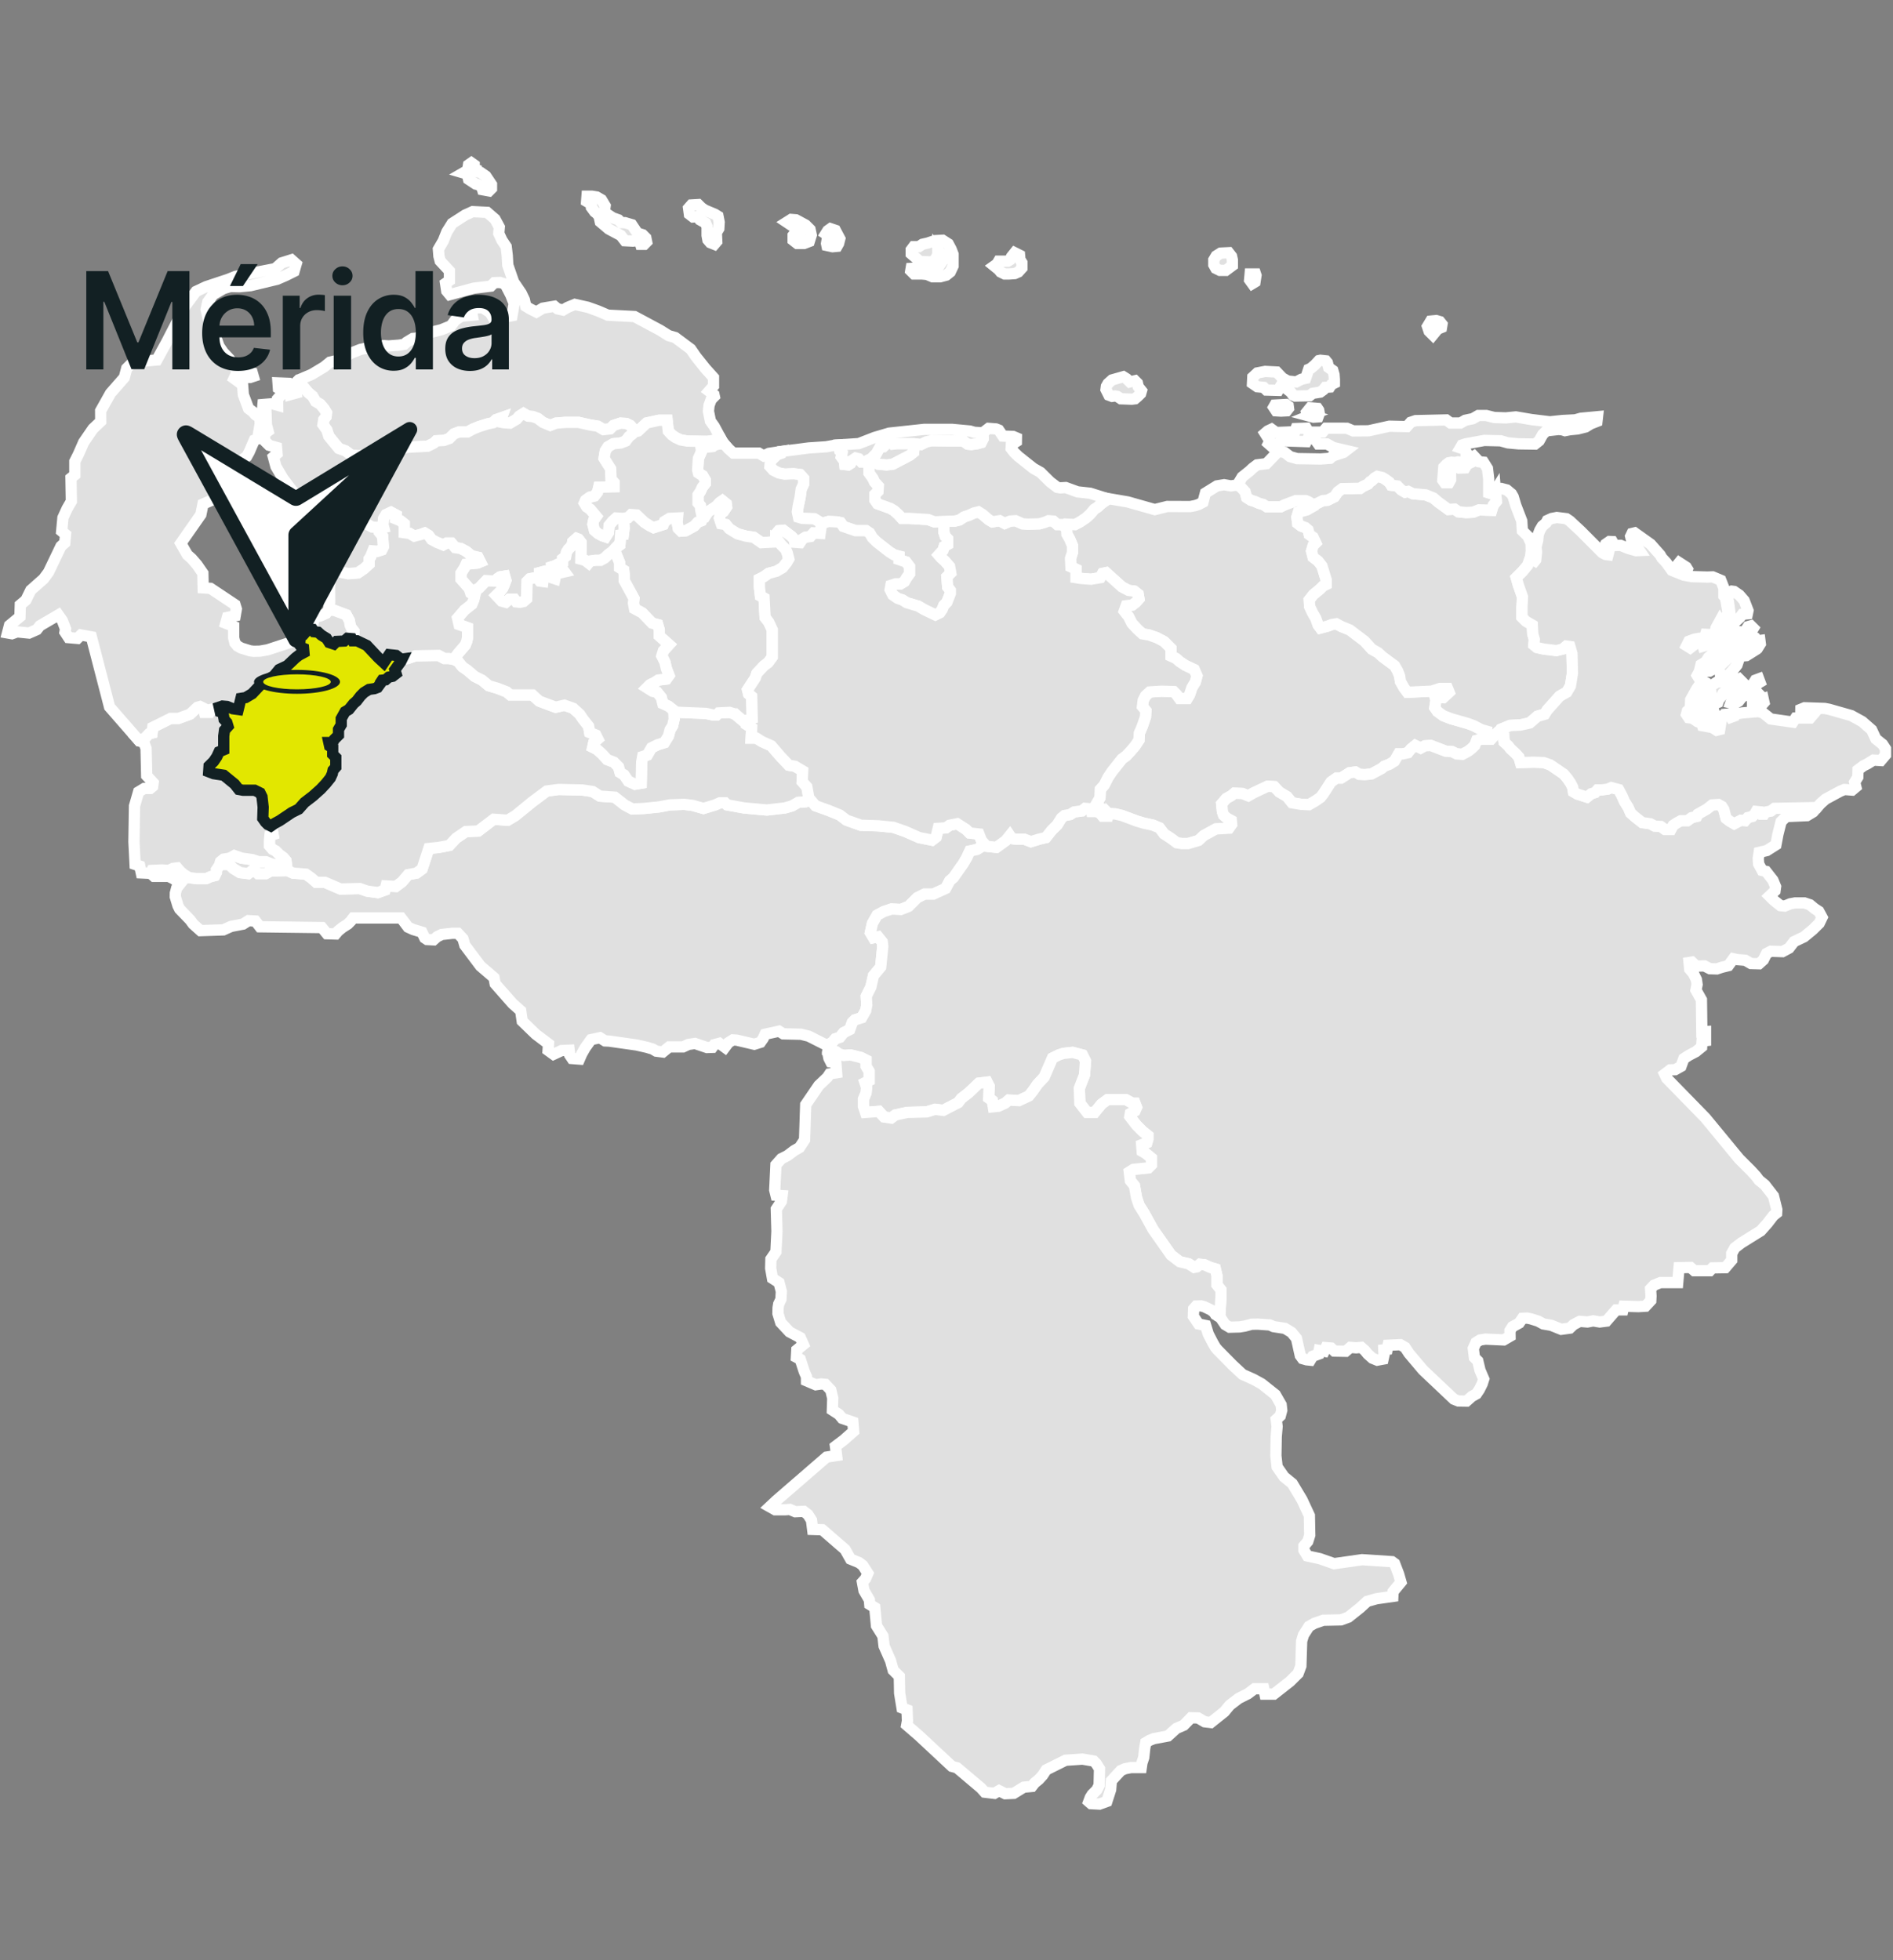 <svg xmlns="http://www.w3.org/2000/svg" width="252" height="261" fill="none"><rect width="100%" height="100%" fill="#808080" stroke="none"/><path fill="#E0E0E0" stroke="#fff" stroke-width="1.5" d="m62.37 21.95.38-.266.375.265v.59l.375.107.054.212.43.108.695.481.75 1.12v.536l-.32.32-.859-.158-.108-.378-.534-.32-.27-.053-.967-.64-.159-.696-.537-.158.375-.216.217-.212zM95.58 28.786l.158.801-.05.855-.325.535.054 1.175-.32.377-.538-.215-.321-.374-.109-.59v-1.174l-.212-.481-.754-.427-.321-.428-.588.054-.483-.373-.108-.801.375-.428.912-.054.43.428.483.32 1.287.535zM82.328 29.27l.375.374h.483l.913.27.75 1.12.696.216.429.428.108.531-.32.324h-.484l-.163-.536-.858.108-1.07-.054-.538-.697-1.609-.855-1.129-.958-.158-.751-.32-.374-.272-.212-.429-.589v-.427l-.641-.374.054-.693h.641l.646.104.642.373.483.805-.108.855 1.129.747zM197.857 98.303l-.35.133h-.358l-.567.154-.258.668-.412.406-.463.361-.771.411-.771-.054-.616-.307-.825-.05-2.004-.767-.775.05-.563.307-.721-.357-.566.46-.413.511-.721.153h-.512l-.567.976-.666.41-.671.254-.359.307-1.337.718-.929.103-.721-.049-.513-.312-.77.104-1.134.718h-.616l-.721.51-1.029 1.59-.359.46-.67.465-.875.511-1.03-.05-1.233-.208-.667-.817-1.029-.614-.671-.718-.875-.054-1.85.871-.72.411-.771-.307-1.083-.05-.359.307-.721.407-.616.718.104 1.025.154.461.463.41.566.308.05.514-.362.511-1.746.103-1.596.872-.721.664-1.387.411h-.825l-.667-.104-.825-.614-.875-.565-.617-.817-.875-.361-1.183-.253-.875-.258-2.058-.767-.875-.208-.925-.05-.617-.46-.616-.411-.309-.511.413-.718.05-1.128.512-.565.517-1.025.512-.768 1.338-1.689.567-.41.67-.718.513-.614.517-.768.05-.926.358-.817.462-1.332.055-.822-.463-.564.1-.818.308-.614.567-.515 1.546-.1 1.646.05.358.357.412.565h1.03l.308-.51.308-.926.463-.768.208-.817-.362-.822-1.184-.564-.771-.51-.462-.412-.671-.307v-1.025l-.925-.921-.975-.515-1.029-.357-.875-.153-.671-.614-.721-.772-.462-.922-.567-.718.259-.718.825-.1.462-.36.413-.46-.105-.615-.516-.41-.771-.1-.875-.461-2.108-1.897-.463.1-.308.564-1.234.208-1.341-.104-.667-.104V75.79l-.671-.312-.05-1.124.259-.822v-.871l-.363-.872-.379-.664-.05-.767.154-.565.975.05.671-.357.771-.515.566-.51.567-.668.408-.253.567-.515.517-.357.05-.332 2.912.498 3.588 1.017 1.67-.415 3.046.012.679-.132.438-.142.583-.302.329-1.225 1.534-.95.954-.158.9.158.887-.129.079-.132.213.323.204.154.517.564.204.768.567.361.512.154.567.257.566.153.463.308h1.854l.513-.258 1.491-.564h1.338l.362.153.463.307h.137l.009.308-.821.464-1.134.307-.204.664.104.822.463.357.567.208.358.307.154.614.513.357.362.767-.362.361-.205.718.205.818.67.514.513.665.566 1.846v.614l-.412.204-.462.46-.821.668-.567.718.05.872.413.871.412.714.308.872.309.41.979-.257.512-.203.617-.104.671.361 1.129.46 1.958 1.486.975 1.075.825.461.617.564 1.596 1.179.408.718.258.668.105.714.462.822.463.614 3.241-.154 1.079-.357h1.029l.209.51-.775.719-1.079-.05.104.357-.154 1.025.358.514.771.56 1.083.412 2.158.614.825.307.975.514.721.204zM131.01 112.324l-.396.444-.55.34-.958.208-.413.888-.479.817-1.304 1.847-.479.411-.55 1.025-1.646.751h-1.167l-.958.477-1.167 1.162-1.029.407-1.233-.067-1.029.341-.892.481-.621 1.092-.27 1.228.408.685.616-.137.55.684.071.615-.275 2.73-.962 1.162-.342 1.503-.616 1.232.066 1.162-.137.751-.546.955-.892.274-.346.34-.341.959-.821.41-.483.615-.617.203-.342.411-.571.386-.587-.121-2.038-1.029-1.029-.257-2.366-.054-.563-.357-1.854.411-.258.564-.359.511-.825.257-2.32-.544-.53-.037-.595.373-.463.619-.733-.54-.68.179-.258.361-.716.025-1.6-.54-.875.129-.721.332h-1.85l-.825.676-.88-.112-.474-.282-.767-.228-1.367-.311-3.645-.519-.563-.025-.687-.427-1.184.257-.77 1.075-.467.821-.3.693-.983-.078-.309-.461-.079-.643-1.012.049-1.075.498-.717-.522.054-.868-1.7-1.282-1.8-1.743-.204-1.382-1.067-.946-2.329-2.644-.154-.817-1.8-1.54-2.087-2.78-.25-.868-.671-.718h-.771l-1.388.154-.616.307-.463.411-.87-.046-.309-.207-.367-.772-1.183-.357-.666-.307-.93-1.229h-6.379l-.308.407-.408.411-.721.461-.567.46-.333.395-1.158-.034-.671-.821-8.254-.104-.592-.768-.93-.05-.72.461-1.592.307-1.029.461-3.037.103-.975-.871-.413-.564-1.387-1.436-.23-.461-.354-1.174.009-.494.175-.66.429-.54-.77-.668-.722-.357h-1.954l-.454-.402.175-.39 1.304-.067.963.067.546-.274.55-.067.412.478.48.411.687.41 1.029.133h1.233l.617-.27.55-.136.204-.411v-.341l.412-.618.038-.12h1.258l.55.547.892.544 1.096.137.55-.411h.341l.413.411h1.029l.617-.34 2.266-.071.755.345 1.712.137.754.543.617.548h1.166l2.059.888 2.566-.066.959.34 1.441.203.963-.34.137-.548 1.3.071.825-.614.821-.959 1.1-.203.754-.548.892-2.735 1.304-.133 1.438-.274.891-.958 1.304-.888 1.646-.067 2.058-1.573 1.855.137 1.029-.614 2.262-1.847 1.921-1.431 1.58-.208 3.153.071 1.371.203.962.614 1.988.137 1.304 1.025 1.03.548 1.574-.07 1.992-.204 1.442-.274 1.916-.066 1.1.137 1.442.407 1.575-.478.617-.274h.687l.275.274 2.262.411 3.021.274 2.4-.274.958-.274.825-.477.959-.071.6-.323.746.859 1.712.614 1.513.614.891.685 1.921.681 2.262.07 2.059.203 1.575.548 1.854.818 1.717.344.545-.411.275-1.162 1.03-.066.479-.344 1.029-.204 1.166.751.48.478 1.237.137.342.888zM109.381 69.715l-.05-.075-.925-.564-1.596-.05-.512-.154-.155-.718.105-.718.254-1.178.154-1.129.312-.664v-.768l-.466-.514-.875-.104-1.184.054-.77-.154-.721-.36-.463-.511.054-.718.925-.872.463-.153.071-.25 3.666-.472 2.325-.158 1.163-.212.546-.033.091.768.309.307-.105.51.413.565.05.46.462.05.309-.203.208-.41.463-.308.412.104.358.41h.463l.462-.257.021-.008.075.573v1.178l.513.718.204.46.517.565-.05.714-.413.41v.719l.358.514 1.7.615.513.307.567.51.462.515h.979l2.521.153.821.307 1.183-.053h.075v1.386l.204.614.309.307v.768l-.463.257-.154.514-.567.615.309.357.516.46.617.718.154.872-.517.51.105 1.336.358.461v.407l-.463 1.178-.408.411-.208.515-.309.46-.616.308-1.492-.719-.771-.46-1.546-.46-.566-.362-.617-.203-.666-.46-.363-.719.104-.564.617-.203h.671l.512-.308.258-.46.413-.565v-.975l-.467-.614-.925-.307v-.46l-.616-.154-.667-.411-1.7-1.332-.567-.565-.358-.614-.462-.307h-1.392l-1.646-.564-.358-.51-.463-.105-1.133-.053-.925.257z"/><path fill="#E0E0E0" stroke="#fff" stroke-width="1.5" d="m107.822 106.432-.6.324-.958.07-.825.477-.958.274-2.4.274-3.021-.274-2.263-.41-.275-.274h-.687l-.617.274-1.575.477-1.442-.407-1.1-.137-1.916.067-1.442.273-1.991.204-1.575.07-1.03-.547-1.304-1.025-1.987-.137-.963-.615-1.37-.203-3.154-.071-1.58.208-1.92 1.432-2.263 1.846-1.03.615-1.853-.137-2.059 1.572-1.645.067-1.304.888-.892.959-1.438.274-1.304.132-.891 2.735-.755.548-1.1.203-.82.959-.825.614-1.3-.07-.138.547-.962.341-1.442-.204-.958-.34-2.567.066-2.058-.888h-1.167l-.617-.548-.754-.543-1.712-.137-.754-.345-2.267.071-.617.34h-1.029l-.412-.411h-.342l-.55.411-1.096-.137-.891-.543-.55-.548h-1.259l.1-.357.413-.34.82-.137.617-.341.963.341 1.441.203.821.274h.963l.683.274.55.137 1.508-.071-.066-.477-.346-.411-.546-.406-.48-.482-.412-.203-.412-.477v-.685l.066-.681.413-.137-.204-1.095.029-.108.404-.282.667-.361 1.596-1.075.925-.461.775-.871 1.129-.872 1.029-.921.67-.718.617-.768.259-.564.1-.461.362-.411v-1.282l-.412-.411v-.867l-.413-.257-.1-.461h.513l.204-.411.567-.564v-.768l.362-.614v-.822l.512-.921.517-.307.617-.768.412-.361.513-.664.462-.46.671-.412.717-.103.412-.154.413-.564v-.1l.204-.311.467-.05.408-.357.517-.104.462-.357-.154-.514.77-1.075.172-.344.754-.088 1.029-.356 3.087-.054.771.41h.567l.65.1.633.315.546.681.688.481.958.818.962.477.892.751 1.167.345 1.233.477.48.41h2.949l.892.818 2.196.822 1.166-.274 1.167.411.891.818.413.618.754.954.138.822.82.34.275.548-.55.477-.137.615.55.273.687.615.684.751.891.34.621.618.204.752.55.34.546.822.892.406.825-.137.067-2.801.137-.751.617-.203.55-.959.825-.407.891-.274.546-.888.208-.821.342-.544.208-.888-.058-.93 4.267.175.962.207h.48l.274-.274 1.442-.07.683.207 1.238 1.025.241.212.03.129.758.477-.07 1.37h.687l.754.477 1.233.547 1.233 1.432 1.1 1.162.821.137 1.029.614-.066 1.436.616.685.275 1.502zM162.371 175.365l.17-2.788v-.822l-.545-.685v-1.228l-.209-.888-.683-.204-.754-.344-.617-.067-.412.341-.346.07-.754-.481-1.167-.27-1.162-.888-2.405-3.42-1.162-2.116-.688-1.091-.341-1.025-.275-1.573-.55-.685-.138-1.158.55-.344 1.988-.204.412-.41v-.889l-.754-.614-.479-.274-.071-.888.688-.274.137-.477v-.477l-.687-.548-.821-.822-.892-1.157.067-.411.616-.341.209-.481-.209-.544h-.341l-.892-.481h-2.4l-.825.614-.891 1.096h-1.03l-.958-1.229-.071-1.983.688-1.776.137-1.843-.412-.822-1.304-.34-1.234.137-.616.203-.825.411-1.096 2.527-.892.955-.616.888-.55.685-1.305.614-1.37-.066-.48.41-.891.407-.688.071-.137-.822-.479-.34.066-1.573-.275-.544-1.096.137-1.37 1.295-.963.751-.412.548-1.988 1.025-1.096-.137-1.1.34-2.604.071-1.579.34-.55.411-.958-.137-.688-.751-1.783.137-.275-.822v-.954l.346-.822.067-.751-.205-.614.546-.274v-1.229l-.408-.684v-.818l-.688-.344-1.37-.341-.892.071-.688-.208-.341-.274-.892-.34h-.187l.062-.597.571-.386.342-.411.616-.204.484-.614.82-.411.342-.958.346-.341.892-.273.545-.955.138-.751-.067-1.162.617-1.233.342-1.502.962-1.162.275-2.731-.071-.614-.55-.684-.616.137-.409-.685.271-1.229.621-1.091.891-.481 1.03-.341 1.233.067 1.029-.407 1.167-1.162.958-.477h1.167l1.646-.751.55-1.025.479-.411 1.304-1.847.479-.818.412-.888.959-.207.55-.34.396-.444.333.361 1.3.137 1.237-.889.546-.68.275.407.55.07h1.096l.892.34 1.1-.34.891-.207.754-.955.755-.751.55-.888.408-.34.758-.137.546-.345 1.029-.137.413-.34.825.071.066.34h.617l.479.203.346.411h.683l.088-.332.004.004.925.05.875.207 2.058.768.875.257 1.184.254.875.361.616.817.875.565.825.614.667.104h.825l1.387-.411.721-.664 1.596-.872 1.746-.104.362-.51-.05-.515-.566-.307-.463-.411-.154-.46-.104-1.025.616-.718.721-.407.359-.307 1.083.05.771.307.721-.411 1.85-.871.875.054.67.718 1.03.614.666.817 1.233.208 1.03.05.875-.511.67-.465.359-.46 1.029-1.59.721-.51h.616l1.134-.718.771-.104.512.311.721.05.929-.104 1.338-.718.358-.307.671-.253.666-.411.567-.975h.512l.721-.153.413-.51.566-.462.721.357.563-.307.775-.05 2.004.768.825.05.617.307.77.054.771-.411.463-.36.412-.407.258-.669.567-.153h.358l.35-.133-.004.12h.617l.617-.664.616-.564.363-.129.133.91.05.817.517.465.308.406.667.614.462.515.209.718 1.8-.054 1.287.054.875.307 1.8 1.228.512.615.413.618.258.51.1.615.517.307 1.287.411.563-.461.517-.154.308-.361h.617l.77-.099.463-.208.979.257.463.872.308.718.517.817.308.718.567.515.975.768 1.083.153.562.307.825.05.567.411h.771l.308-.564.463-.307.566-.308h.875l.567-.41.667-.154.154-.307 1.183-.664.721-.564.825-.05.462.253.255.411.312 1.178.462.361.617.357.875-.46.567.049.358-.41.617-.154.308-.307.208-.357.513.05.204.307h.313l.154-.253.771-.154.462-.361 5.675-.104-.512.602-.817.494-2.767.12-.683.681-.425 1.689-.263 1.394-1.216.768-1.013.237-.125.821.05.718.475.872.504.116.934 1.195.346.838-.075.557-.738.701.533.535.925.739.563.062.754-.307.638-.116h1.241l.729.245.604.502.58.378.433.805-.375.78-.842.834-1.187.979-1.329.635-.667.863-.867.465-1.554-.05-.566.295-.425.851-.58.519-1.07-.029-.755-.436-1.041-.083-.55-.116-.667.921-.837.203-.696.228-.925-.029-.725-.373-1.096.029-.567-.54-.387.059.083.883.492.577.404.822.092.652-.15.738.725 1.287.058 4.266.492-.029v1.212l-.463.058-.058.776-.779.635-.929.489-.663.432-.379 1.037-.779.436-.646.021-.742.564.267.561 5.146 5.274 4.491 5.449 1.575 1.573.654.709.425.565.767.622 1.158 1.494.442 1.801-.025.449-.446.357-.771 1.004-.895 1.008-2.605 1.623-.854.656-.408.742v.893l-.85.996-1.704.029-.35.373h-2.083l-.492-.431-1.533.029-.175 1.987h-2.313l-.842.345-.462.49.058.95-.029.606-.696.751-.954.058-1.937-.058-.117.49h-.896l-1.304 1.498-.896.116-.866-.149-.767.149-1.013-.087-.845.444-.484.461-1.146.157-1.32-.531-1.067-.187-.692-.377-.95-.295-.5-.104-.633.029-.437.635-.896.49-.329.519.012.747-.842.489-2.429-.112-.716.116-.542.332-.363.797.15 1.216.446.444.296 1.245.496 1.162-.2.635-.388.776-.383.569-.625.352-.687.611-1.096-.017-.596-.237-4.104-3.88-1.875-2.224-.521-.797-.625-.357-1.633.075-.121.548-.446.058.029.68-.125.556-.783.146-.637-.258-.625-.56-.388-.473-.475-.415-.683.062-.775-.062-.613.523-1.504-.029-.433-.403-.696-.058-.233.49-.663-.116-.087.494-.784.286-.312.519-.488-.05-.537-.154-.308-.419-.505-2.27-.654-.805-.887-.539-1.504-.229-.505-.224-1.595-.112-.813.013-.929.249-.683.112-1.342.037-.579-.344-.654-.963zM104.004 60.115l-.071.25-.462.153-.925.871-.054.718.462.51.721.362.771.153 1.183-.054.875.104.467.515v.767l-.313.665-.154 1.128-.254 1.179-.104.718.154.718.513.153 1.595.05.925.564.05.075-.15.897-.054.41-.871-.05-.412.461-.671.104-.412.253-.309.465-.716-.054-.055-.357-.358-.41-1.083-.822-.617.053-.308.357-.1.565v.564l-1.904.104-1.03-.718-1.029-.154-1.133-.307-1.08-.668-.462-.564-.616-.1-.259-.772.154-.56.413-.311.408-.614-.05-.407-.512-.41-.363.252-.412.465-1.13.768-.362.564-.462-.104-.154-.718-.05-.564-.309-.357V65.9l.309-.464.258-.56.408-.515v-.411l-.358-.614-.567-.357-.104-.411.104-1.535.413-.926-.104-.818.462-.153.567.357.566-.05.259-.207.666-.154h.588l.567.656.662.589h3.387l.634.37.729-.333z"/><path fill="#E0E0E0" stroke="#fff" stroke-width="1.5" d="m103.267 71.691.158.07.617.823.55.543.204.482.208.817-.275.477-.55.685-.821.477-1.029.274-.687.478-.55.273v1.096l.137 1.158.484.274.137 2.598.479.614.479 1.025v3.623l-.55.75-.545.408-.963 1.025-.204.614-1.03 1.573.138.547.413.34.066 2.939-.616.203.067.685-.546-.477L97.8 95.06l-.683-.208-1.442.07-.275.275h-.479l-.963-.208-4.266-.174-.013-.233-.687-.547-.754-.34-.204-.822-.55-.685-.617-.137-.754-.477.412-.411.684-.34.412-.274 1.1-.137.342-.478-.342-.888-.208-.888-.413-.817.209-.685.754-.822-1.304-1.157v-.822l-.204-.685-.755-.203-1.304-1.366-1.029-.547-.138-.752.067-.614-1.3-2.39v-.755l-.07-.615-.55-.34v-.685l-.7-1.734.174-.2.567-.406.104-1.332.359-.054.104-.818-.055-.925.034-.432.55-.079.412-.41.721.053 1.03.971.716.461.517.257 1.283-.41.158-.411.667-.407 1.08-.054-.05.564.153.822.359.357.62-.05 1.13-.614.462-.515.517-.203.304-.66.208.046.363-.564 1.129-.768.412-.465.363-.253.512.41.05.407-.408.615-.412.31-.155.561.259.772.616.1.463.564 1.079.668 1.133.307 1.029.154 1.03.718 1.904-.104zM84.489 57.518l-.233-.465-.359-.407-.516-.257-.771-.05-.925.307-.463.461-.875.1-.77-.461-.98-.154-1.596-.356h-1.695l-1.288.103-.77.307-.98-.41-.666-.515-.671-.253-.617-.054-.617-.357-.566.357-.359.41-.875.515-.825-.054-.512-.1.204-.564-.72.253-.409.411-.72.154-1.134.36-.771.308-.77.41h-1.134l-.667.254-.62.614-.717.257-1.03.054-.312.308-.82.406-2.83.154-.72.257-1.542.718-1.7.203-1.184-.1-1.287.05-.925-.103-.77-.56-.876-.312-1.337-1.639-.259-.818-.512-.717.104-.669.308-.406.05-.515-.308-.51-.517-.614-.616-.361-.413-.719-.562-.46-.775-.921-.73-.54.246-.253 1.713-.726 1.666-1.005.776-.63 1.037-.241 1.825-.98 1.187-.468 1.63-.349 1.508-.158.62.042 1.371-.104.705-.116.304-.274.833-.502.467-.042 1.804-.734 1.55-.394 1.27-.523.51-.693.828-.573 1.475-.137-.12-.647.2-.34h1.337l.95.63.412.668.617.05.567-.05 1.333-.245.283-1.614-.433-1.116-.767-1.482-.683-.212-.75.025-.47.465-2.243.266-3.224.867-.405-.49-.154-1.025.517-.36v-1.279l-1.233-1.332-.167-.647-.07-.913.645-1.108.48-1.208.707-1.125 1.738-1.12.992-.448 1.924.095 1.055.913.566 1.05-.07.842.42.913.567.843.142 1.195.07 1.266.776 2.245 1.024 1.51.413.872.183.85.563.35.846.423.858-.515 1.542-.257.42.348.738.162.6-.357.97-.398 1.713.382 1.396.502 1.283.552 3.546.182 3.375 1.806 1.17.734.876.258 2.058 1.535.713 1.033 1.233 1.544 1.092 1.216v1.125l-.596.68.658.49.046.212-.42.423-.284.772-.08.772.263 1.315.513.718.925 1.722-1.85.274-2.675-.05-.875-.153-.667-.307-.517-.361-.462-.51-.154-1.437h-1.08l-1.645.361-1.134 1.075z"/><path fill="#E0E0E0" stroke="#fff" stroke-width="1.5" d="m147.55 108.322-.088.332h-.683l-.346-.411-.479-.204h-.617l-.066-.34-.825-.07-.413.34-1.029.137-.546.344-.758.137-.409.34-.55.889-.754.751-.754.954-.892.208-1.1.34-.891-.34h-1.096l-.55-.071-.275-.407-.546.681-1.237.888-1.3-.137-.688-.751-.341-.888-1.238-.137-.479-.477-1.167-.751-1.029.203-.479.344-1.029.067-.275 1.162-.546.411-1.717-.345-1.854-.817-1.575-.548-2.058-.204-2.263-.07-1.92-.681-.892-.684-1.512-.615-1.713-.614-.892-1.025-.275-1.502-.616-.685.066-1.436-1.029-.614-.821-.137-1.1-1.162-1.233-1.432-1.233-.547-.754-.478h-.688l.071-1.37-.758-.476-.03-.129.305.266-.067-.685.617-.204-.067-2.938-.412-.34-.138-.548 1.029-1.573.204-.614.963-1.025.546-.406.55-.752v-3.623l-.48-1.024-.479-.615-.137-2.598-.483-.273-.138-1.158v-1.096l.55-.274.687-.477 1.03-.274.82-.477.55-.685.275-.477-.208-.818-.204-.481-.55-.544-.617-.821-.158-.071v-.104l.1-.564.308-.357.617-.054 1.083.822.359.41.054.358.716.053.309-.464.412-.254.671-.103.413-.46.87.049.055-.41.154-.922.925-.257 1.133.053.463.104.358.51 1.646.565h1.391l.463.307.358.614.567.565 1.7 1.332.666.41.617.154v.46l.925.308.467.614v.975l-.413.565-.258.46-.513.308h-.67l-.617.203-.104.564.362.718.667.46.617.204.566.361 1.546.46.771.462 1.492.717.616-.307.308-.46.209-.515.408-.41.463-1.18v-.406l-.359-.46-.104-1.337.517-.51-.154-.872-.617-.718-.517-.46-.308-.357.567-.615.154-.514.462-.257v-.768l-.308-.307-.204-.614v-1.386l1.471-.05.616-.154.617-.41.617-.204.67-.307.617-.154.567.357.771.668.512.307.979-.153.667.357.721-.307.721-.05.925.41.775.05 1.491-.05.721-.207.462-.203.667.05.517.46h.562l.413.258.308.045-.054.212.05.768.379.664.363.871v.872l-.259.821.05 1.125.671.311v1.125l.667.104 1.341.103 1.234-.207.308-.565.463-.1 2.108 1.897.875.461.771.1.516.41.104.615-.412.46-.463.361-.825.1-.258.718.567.718.462.921.721.772.671.614.875.154 1.029.357.975.514.925.922v1.025l.671.307.462.41.771.51 1.184.565.362.822-.208.817-.463.768-.308.926-.308.51h-1.03l-.412-.564-.358-.357-1.646-.05-1.546.1-.567.514-.308.614-.1.818.462.564-.054.822-.462 1.332-.359.818-.05.925-.516.768-.513.614-.671.718-.566.411-1.338 1.689-.512.768-.517 1.025-.512.564-.05 1.129-.413.718.309.51.616.411zM83.061 69l-.033.432.054.925-.104.818-.359.054-.104 1.332-.567.407-.412.465-.562.406-.467.46-.563.312h-.67l-.721.1-.204.257-.463-.357-.567-.153.05-2.204-.358-.465-.258-.1-.513.461-.104.51-.462.466-.259.406-.104.565-.408.307v.46l-.363.154.05.36.567.769-.667.153-.616-.975-.467.153v.872l.567.257-.1.46-.467-.153-1.025-.817-.567.153v.357l.513.411-.05.411-.413-.054-.358-.51-.98.203-.358.361-.054 2.303-.408.361-.467.1-.512-.05-.258-.357h-.667l-.463.407-.566-.154-.721-.767.512-.51.363-.462.204-.464.208-.56-.158-.565-.617.1-.308.207-.258.357-1.284-.05-.925.975-.312.154-.308.872-.513-.362-.204-.614-1.083-1.228V76.3l.462-.718.209-.46 1.541-.154.363-.154-.309-.614-.875-.207-.67-.56-.771-.411-.721-.104-.513-.614h-.62l-.463.257-.875-.361-.667-.357-.412-.564-.513-.307-.566.203-.825.207-.617-.36-.72-.1v-1.179l-.513-.41-.617-.258.05-.51-.67-.361-.667.307-.309.514-.104.818.104.41-.47.125.012-.083-1.08-.103-.874-.461-.363-.307-.616-.204-.771-.514-.358-.768.308-.668.975-.56 1.646-.822.875-.768V64.3l.308-.461.054-.46-.362-.358-.413.1-.408-.253-.104-.361.05-.51-.154-.669-.309-.307-.02-.373 1.137.095 1.7-.203 1.541-.718.721-.258 2.83-.153.82-.407.313-.307 1.029-.054.717-.257.62-.614.667-.253h1.133l.771-.411.77-.307 1.134-.361.721-.154.408-.41.721-.254-.204.564.513.1.825.054.874-.515.359-.41.567-.357.616.356.617.055.67.253.667.514.98.411.77-.307 1.288-.104h1.696l1.595.357.98.154.77.46.875-.1.463-.46.925-.307.77.05.517.257.359.407.233.465-.104.029-.204.257-.463.357-.412.564-.671.258-.975.1-.721.41-.363.564-.154.976.875 1.381.055 1.382.408.461v.564l-2.054.054-.159.664-.408.515-.617.153-.566.407-.154.361.308.51.462.308.821.975-.358.51-.104.515.208.818.463.41.566.308.463.153.358-.56.104-.975.463-.565.462-.41.875.053z"/><path fill="#E0E0E0" stroke="#fff" stroke-width="1.5" d="m142.032 70.145-.308-.046-.413-.257h-.562l-.517-.46-.666-.05-.463.203-.721.207-1.491.05-.775-.05-.925-.41-.721.05-.721.306-.667-.357-.979.154-.512-.307-.771-.668-.567-.357-.616.153-.671.308-.617.203-.617.41-.616.154-1.546.05-1.183.054-.821-.307-2.521-.154h-.979l-.463-.514-.566-.51-.513-.308-1.7-.614-.358-.515v-.718l.412-.41.05-.714-.516-.565-.204-.46-.513-.718v-1.179l-.075-.572.467-.224.441.539.409.257 1.083.1.821-.1 2.262-1.178.517-.411.104-1.117.875.092.717-.357.671-.154 4.27.05.567.411.463.05.77-.104.567-.154.254-.51-.046-.793.771-.589.979.075.371.15.546.8 1.375.054.433.183-.008.502-.667.419-.025.498.396.51.55.54 2.021 1.602.95.54 1.271 1.26.946.723.391.066.738-.041 1.575.573 1.687.186 2.092.66-.05.332-.517.357-.566.515-.409.253-.566.668-.567.51-.771.515-.671.357-.975-.05zM203.731 74.236l-.363 1.025-.687.822-.825.817.275.959.55 1.569-.067 1.365v1.37l.546.543.825.481.067 1.229.208.685-.071.75.413.341.891.204 1.713.207.825-.207.479-.407.479.066.275.959.071 2.594-.275 1.71-.479.817-.963.548-1.646 1.842-.341.548-.963.274-1.029.888-1.233.274-1.371.066-1.167.482-.029.09-.137.05-.617.565-.617.664h-.616l.05-1.075-.721-.203-.975-.515-.825-.307-2.158-.614-1.084-.41-.77-.561-.359-.515.154-1.025-.104-.356 1.079.05.775-.719-.208-.51h-1.029l-1.079.357-3.242.153-.462-.614-.463-.822-.104-.713-.258-.668-.409-.718-1.596-1.179-.616-.564-.825-.461-.975-1.075-1.958-1.486-1.13-.46-.67-.361-.617.103-.513.204-.979.257-.308-.41-.308-.872-.413-.714-.412-.872-.05-.871.566-.718.821-.668.463-.46.412-.204v-.614l-.567-1.847-.512-.664-.671-.514-.204-.818.204-.718.363-.361-.363-.768-.512-.357-.155-.614-.358-.307-.567-.208-.462-.356-.104-.822.204-.664 1.133-.307.821-.465-.008-.307h.375l.925-.46.616-.05.93-.461.462-.668.567-.411 2.416-.05.359-.257.67-.307.259-.307.254-.154.362-.357.359-.207.671.153.358.208.567.41.258.407.821.104.516.515.513.307.412-.104.617.307 1.7.154 1.029.41.667.565 1.337.97.825-.049.513.357 1.029.104.925-.05.775-.307 1.696.05.204-.669.412-.51-.12-1.444.154-.237.621-.045.741.195.625.519.229.394.342 1.145.796 2.071.079 1.311.738.73.42.96.025 1zM175.462 55.503l-.604.042-.604-.162.2-.08-.442-.12-.079-.282.483-.601.967.079.163.24.079.44zm-4.183-.805-.763.041-.641-.041-.321-.481.162-.283 1.488-.078.283.199.042.32zm6.358-4.166v.48l-.404.2-.2.32-.604.041-.242.32-.441.32-1.005.161-.404.32-1.929.041-.283-.12-.284-.403-.683-.519-.725-.199-.279.482-1.571-.042-.362-.36-.846-.08-.642-.44.042-.842.604-.56 1.046-.2 1.529.08.762.8.725.403 1.125.12.684-.36.562-.121.4-1.204.284-.12.562-.481.521-.56.2-.042.725.079.2.24.162.64.563.402.162.56zM81.773 73.167l.7 1.734v.685l.55.34.07.615v.755l1.3 2.39-.066.615.138.75 1.029.549 1.304 1.365.754.203.204.685v.822l1.304 1.157-.754.822-.208.685.412.817.209.888.341.889-.341.477-1.1.137-.413.274-.683.34-.413.41.755.478.616.137.55.685.204.821.755.34.687.549.07 1.162-.207.888-.342.543-.208.822-.546.888-.892.274-.825.407-.55.958-.617.204-.137.751-.067 2.801-.825.137-.891-.407-.546-.822-.55-.34-.204-.751-.621-.618-.892-.341-.683-.751-.688-.614-.55-.274.138-.614.55-.477-.275-.548-.821-.34-.138-.822-.754-.954-.412-.619-.892-.817-1.166-.411-1.167.274-2.196-.822-.891-.818h-2.95l-.48-.41-1.233-.478-1.167-.344-.891-.751-.963-.477-.958-.818-.688-.481-.545-.681-.634-.315.021.004.617-.822.925-1.075.204-.514.104-.51v-1.283l-1.133-.407-.204-.871.925-1.08.979-.767.258-.614.146-.64.262-.742.313-.154.925-.975 1.283.05.258-.357.309-.207.617-.1.158.564-.209.56-.204.465-.362.46-.513.511.721.768.567.154.462-.407h.667l.258.357.513.05.467-.1.408-.361.054-2.303.358-.361.98-.204.358.51.412.055.05-.411-.512-.41v-.358l.567-.153 1.024.817.467.154.1-.46-.567-.258v-.872l.467-.153.617.975.666-.153-.566-.768-.05-.361.362-.154v-.46l.409-.308.104-.564.258-.407.463-.465.104-.51.512-.46.258.1.359.464-.05 2.203.566.154.463.357.204-.257.721-.1h.67l.563-.311.467-.46.563-.408z"/><path fill="#E0E0E0" stroke="#fff" stroke-width="1.5" d="m199.071 65.315.121 1.445-.413.51-.204.668-1.696-.05-.775.307-.925.05-1.029-.104-.512-.357-.825.05-1.338-.97-.666-.565-1.03-.411-1.699-.154-.617-.307-.413.104-.512-.307-.517-.515-.821-.103-.258-.407-.567-.41-.358-.208-.671-.154-.358.208-.363.357-.254.153-.258.307-.671.307-.358.257-2.417.05-.566.411-.463.668-.929.461-.617.05-.925.46h-.512l-.463-.307-.362-.153h-1.338l-1.491.564-.513.257h-1.854l-.463-.307-.566-.153-.567-.257-.512-.154-.567-.361-.204-.768-.517-.564-.204-.154-.212-.323.566-.95.95-.756.425-.403.583-.435 1.238-.154 1.562-1.623.846.108.742.577.95.266 3.121.05 1.266-.096.359-.315 1.433-.47.329-.252-1.696-.395-.845-.473h-1.163l-.529-.738h-.846l-.212.423-3.013-.104-1.6.756-.429-.378.187-.361-.645-1.021.37-.316.496-.232.613.444 2.487-.104.159-.423 1.375-.05.316.523h1.85l.45-.519 2.779.005.846.356 2.054-.016 2.759-.614 2.325.054.512-.573.65-.22 4.092-.095.562.415h1.321l.637-.37 1.005-.211.737-.424h1.058l1.059.266 1.533.054 1.342-.133 2.062.353 2.467.303 1.696-.179 1.687-.083.742-.211 2.216-.208-.07.623-.825.323-.688.42-1.058.265-1.054.104-.634.124-.383-.124-.496-.033-1.596.178-.496.494-.466.834-.546.436-2.183-.03-1.429-.132-.971-.274-2.171-.05-2.496.457-.471.157-.221.378.534.178.246.399-.038.834-.137.39-.584.133-.354-.07-.358.09-.467-.045-.379.066-.313.224-.358.378-.133 1.735.241.332h.58l.225-.403-.021-1.332.358-.353.379-.066.4.2.804-.026.271-.465.596-.29-.021-.577.342-.216.687.735.58.054.529.842.162 1.399v1.85l.425.138.367-.287zM36.172 109.913l-.029.108.204 1.096-.412.137-.067.68v.685l.413.477.412.203.48.482.545.407.346.41.066.478-1.508.07-.55-.137-.683-.274h-.963l-.82-.274-1.442-.203-.963-.34-.616.34-.821.137-.412.34-.138.478-.412.618v.34l-.205.411-.55.137-.616.27h-1.234l-1.029-.133-.687-.411-.48-.411-.412-.477-.55.066-.546.274-.962-.066-1.304.066-.175.39-1.246-.058-.204-.921-.617-.208-.154-3.021.075-4.764.542-1.876.754-.456.8-.004.316-.262.067-.498-.858-.933-.084-3.632-.22-.597-.25-.27-.392-.104-.146-.166.83-.203.566-.614.412-.104.1-.768 2.367-1.178h1.03l1.545-.565.975-.921.362-.1.513.254.104.514h.667l.258-.41.825-.204.196-.066.137.618.359.104.154.921.362.41.155.511-.463.515-.104.768v1.842l-.617.257-.308.669-.413.614-.616.614-.05.768.666.257 1.338.203 1.441 1.179.567.718.563.104H33.9l.721.357.254.514.159 1.382-.054 1.486.362.514.308.307.409.204zM63.216 79.2l-.145.64-.259.614-.979.767-.925 1.08.204.87 1.133.407v1.283l-.104.51-.204.515-.925 1.075-.616.821-.671-.103h-.567l-.77-.411-3.088.054-1.03.357-.874.103-.667-.514-.925-.1-.72 1.075-.722-.668-1.541-1.64-1.288-.614h-.566l-.15-.282.1.004.154-.406.05-.565-.359-.46-.154-.361-.104-.615-.412-.767-1.646-.615-.75.009.05-.07.133-.984-.012-2.428.141-.772.071-1.332 1.3.514.975.204 1.288-.1.82-.564.671-.614v-.669l.204-.307.309-.767.566.05.617-.204.208-.41-.104-1.383-.412-.514.091-.531.471-.125-.104-.41.104-.818.309-.515.666-.307.671.361-.05.51.617.258.512.41v1.18l.721.099.617.36.825-.207.566-.203.513.307.412.565.667.356.875.361.462-.257h.621l.513.614.72.104.771.411.671.56.875.208.309.614-.363.153-1.542.154-.208.46-.462.719v.821l1.083 1.229.204.614.512.36zM96.007 58.503l.208.377.175.204h-.588l-.666.153-.258.208-.567.05-.567-.357-.462.153.104.818-.413.925-.104 1.536.104.41.567.358.358.614v.41l-.408.515-.258.56-.309.465v1.075l.309.357.05.564.154.718.254.058-.304.66-.517.204-.462.514-1.13.614-.62.05-.359-.357-.154-.821.05-.565-1.079.054-.667.407-.158.41-1.283.412-.517-.258-.716-.46-1.03-.971-.72-.054-.413.41-.72.104-.876-.054-.462.411-.463.564-.104.976-.358.56-.463-.154-.566-.307-.463-.41-.208-.818.104-.515.358-.51-.82-.975-.463-.308-.308-.51.154-.361.566-.407.617-.153.408-.515.159-.664 2.054-.054v-.564l-.409-.46-.054-1.383-.875-1.382.154-.975.363-.564.72-.411.976-.1.67-.257.413-.564.463-.357.204-.258.566-.153 1.134-1.075 1.646-.361h1.079l.154 1.436.462.51.517.361.667.307.875.154 2.675.05z"/><path fill="#E0E0E0" stroke="#fff" stroke-width="1.5" d="m43.695 81.26.754-.009 1.646.615.413.767.104.615.154.356.358.461-.05.565-.154.41-.67-.05-.413.358-1.03.05-.358.356-.616-.203-.359-.564-.666-.411-.463-.411-.512-.05-.204-.307-.092-.004.237-1.444.3-.216.542-.12.792-.353zm-4.158-30.432.73.54.77.921.567.46.412.719.617.357.512.614.308.51-.05.51-.308.411-.104.665.513.717.258.822 1.337 1.64.875.306.771.565.925.104 1.288-.05.046.004.02.373.309.308.154.663-.05.51.104.358.413.257.412-.104.358.357-.05.46-.308.462v.821l-.875.768-1.646.822-.979.564-.308.664.358.768.77.51.617.204.359.307.875.46 1.079.104-.104.614.412.51.104 1.383-.204.41-.616.204-.567-.05-.308.768-.204.307v.664l-.667.614-.825.564-1.288.104-.979-.203-1.3-.515v-.983l.354-.07-.141-.702-.705-2.386-.62-.61-.909-1.038-.87-.158-.421-1.211.008-1.453-.958-.863-.425-.469-.446-.32-1.262-1.664-.942-1.606-.342-1.278.492-.423-.071-.843-.987-.282-.634-.63.075-.955.421-.307-.217-.822-.066-1.71-.446-.444.05-.564 1.233-.104.721.203-.008-.85.633-.702-.07-.423-.455-.282-.05-.718 1.288.05.204.456.141 1.054.775-.211-.212-1.195zm-6.175-12.794-1.48.141-1.203-.029-.93.278-1.391.81-.704.983-.213.983.421 1.822-.05.768.617.257.72 2.05.567.822.825.872.713 1.137 2.325.701.141.49-.425.14h-1.058l-.846-.352-.233.494 1.133.822.104 1.332.692 1.846.542.407.358.41.617.412.033.809-.342 2.009-.446.166-.666 1.552-.346.626-1.967 1.349-.712.888-.567 1.233.025.846-.462 1.075-2.13.93-.283 1.402-2.675 3.827.875 1.527.58.514.708.818.779 1.125.042 1.95.97.062 3.271 2.179.175.569-.154.904-1.042.224-.212.772 1.054.42v1.535l.158.656.355.419.474.27 1.2.373.471.058.838-.017 1.02-.178 3.38-1.108.425-.203.487-.337.03.183-.05.822.258.357.258.103.05.565-.667.357-.462.357-1.08 1.025-1.078.51-.721.871-1.388.768-1.491 1.59-.875.51-.617.104-.358 1.486-.721-.104-.77-.307-.618-.05-.616.203-.825.204-.259.41h-.666l-.104-.51-.513-.257-.358.103-.98.922-1.541.564h-1.05l-2.367 1.179-.104.767-.412.104-.567.614-.83.204-3.845-4.403-2.417-9.325-1.387-.258-.463.461-1.183-.104-.483-.734.075-.424-.42-1.103-.534-.76-2.459 1.44-.408.519-1.037.456-1.584-.161-.691.249L1 84.277l.262-1.005 1.392-1.149.05-1.59.746-.63.646-1.316L5.8 77.081l.658-.888 1.65-3.445.513-.46.104-1.13-.513-.427.167-1.792.554-1.212.567-.975-.05-3.104.512-.411V61.44l.463-.922.72-1.639 1.234-1.793 1.03-.975-.01-1.41 1.31-2.333 1.837-2.1.32-1.212.705-.701 1.62-.282 1.692-.141 1.342-2.457 2.466-4.777 1.409-1.896 1.341-.631 2.913-.967 1.029-.41 5.246-1.026.875-.768 1.295-.406.63.56-.284.983-1.129.56-1.129.49zM149.971 50.43l.43.427.695-.162.321.32.109.48.429.536-.109.374-.375.373-.375.32-.429.054-1.45-.054-.483-.32-.321-.054-.375.054-.429-.162-.375-.747.054-.427.213-.374.537-.481 1.5-.427zm41.412-6.611-.641.784-.5-.498-.213-.64.429-.713.717-.07.5.14.288.357-.071.428zm-24.183-7.15-.133.879-.358.216-.359-.498.071-.785h.717zm-32.92-.188h-.537l-.538-.265-.267-.32-.591-.481.375-.266.216-.373h1.234l.266-.162.213-.427.429-.536.642.32.054.589.267.427v.693l-.484.536-.483.211zM163.192 36h-.804l-.538-.266-.266-.481v-.643l.321-.536.591-.373 1.075-.054.375.481.109.482v.747zm-36.583-2.83.267.693v1.548l-.375.8-.537.428-.805.216h-1.02l-.75-.32-.642-.054h-1.075l-.429-.427.054-.32 3.646-.215.537-.801.163-.374-.375-.59-.429-.535v.694l-.321.589-.429.373-1.609-.054-1.179-1.016v-.536l.321-.427h.696l.483-.32.696-.161.967-.32 1.02-.054.75.481zm-15.183-.374-.591.054-.75-.162-.055-.265.055-.32.641-.108-.054-.373-.75-.482.267-.427.375-.266.641.216.592 1.12-.162.64zm-3.591-2.245.162.747-.267.855-.695.266h-.913l-.542-.424v-.643l.375-.481.538.054.054-.428-1.179-.481-.642-.428.592-.373.642.054 1.287.693zM130.832 57.626l.046.793-.254.51-.567.154-.771.104-.462-.05-.567-.41-4.27-.05-.671.153-.717.357-.979-.104h-2.213l-.512.054-.363-.46-.566.099-.1.46-.259.258-.462.05-.517.925-.308.253-.258.311-.463.204-.462.257h-.463l-.358-.41-.413-.104-.462.307-.208.41-.309.204-.462-.05-.05-.46-.413-.565.104-.51-.308-.308-.092-.767 2.629-.179 2.084-.813 1.95-.577 4.666-.502h3.7l2.379.22.613.174zM228.124 95.661l-.383.27-.708-.436v-.382l.162-.435.492-.216.437.162.163.543zm-1.746-.436-.383.162-.329-.108-.217-.435.109-.27.491-.328.6.054v.436zm8.342-2.174.108.49-.383.435-.817.216-.329-.382v-.543l.708.054zm-.871-.27-.162.054-.33-.382.438-.382.437.436zm-3.708-1.087-.763.597-.27.49-.33.436-.108.328-.762.328-.817.215h-.763l.055-.813.6-.108h.654l.162-.49-.054-.543-.437-.108-.384.27-.708.705-.383-.108v-.436l.654-.435.054-.382.271-.054.6-.328.546-.054.6-.382 1.308-.054.492.162zm1.8-.868-.271.544-.492-.054-.162-.328v-.382l.492-.215zm1.2.814-.817.436-.108.543-.383.27-.384.49-.6.328-.437-.108.162-.436v-.216l.384-.328.329-.382.271-.49.491-.107.709.054.383-.27.546-.867.437-.162.163.436-.271.162-.329.435zm-3.275-1.519-.6.054-.217-.162-.054-.436-.383-.597 1.854-1.74h.329l.546.163.108.49-.216.651-.6.76zm2.621-2.826-.654.054-.709-.598.438-.436 1.362.706zm-4.909 2.067h-.708l.271-.652.437-.706.817-.49.6-.435.654-.813.546-.27.217.49-.217.435-.6.328-.654.868-.546.381-.271.544zm3.542-3.968-.271.216-.6-.054-.162-.436.162-.597.271-.328.329-.162.492.054.271.598-.217.597zm2.508-.49.271.436.383-.054.055.436-.271.436h-.329l-.33-.49-.599-.382-.655-.328-.054-.435.109-.328.491-.76.384-.108.329.328-.163.27-.271.162.163.544zm-3.475-1.527-.691.399-.313-.245-.021-.25.25-.223.438-.27.492-1.087-.217-1.577-.192-.64.171-.132.046-.49.4-.157.325.041.704.486.642.738.512 1.332-.087.424-.671.066-.313.423-.845.776zm-5.52-7.594-.217.544-.438-.108-.383-.382-.271-.652.217-.27.925.598zm-10.909-1.959.334.046.087-.332-.312-.423-.2-.399.112-.265.509-.353.383.016.292.515.804-.02 1.05.422 1.004.291.471-.02-.625-.934-.425-.399-.134-.556.18-.378.358-.087 2.121 1.51 1.283 1.445.208.378.575.614.763 1.05 1.579.635 1.075.195 2.054.058.725-.025 1.083.456.409 1.055v1.045l.221.274.325 1.91-.33.813-.7.498-.075-.141-.495.908-.1.656-.655.208-.625-.03-.15.503-.745.029-.625.12-.713.266-.296.593.475.295.567-.444.446-.266h.566l.142.477.513-.15.387-.385.921-.68.387-.358.18.179-.03.888-.804 1.328-.841.685-.375.585-.621.382-.213.888-.291.535.295.473.417.237-.746 1.037-.833 1.482-.058 1.187-.388.328-.121.444.296.444.504.058.684.473.533.178.121.357 1.308.237.579.369.404-.1.267-1.651.325-.361.621-.05.271.436.416-.15.059-.265 1.037-.17 2.15-.179.621.17 1.012.814 2.971.423.359-.552h1.933l.329-.386-1.042-.295-.533-.058.008-.423.488-.2 2.687.092.559.104 2.979.846 1.458.801 1.25 1.096.567 1.216.891.71.388.593v.83l-.625.739-.983-.059-.805.503-.533.265-.712.531-.03.967-.416.681.158.635-.492.411-1.029-.079-.575.236-1.933 1.046-.712.623-.43.502-5.675.104-.462.356-.771.154-.154.257h-.308l-.205-.307-.516-.05-.204.357-.309.307-.616.154-.359.411-.566-.05-.875.461-.617-.357-.462-.357-.309-1.179-.258-.411-.463-.257-.825.05-.72.564-1.184.668-.154.308-.667.153-.566.411h-.875l-.567.307-.462.307-.309.565h-.77l-.567-.411-.825-.05-.567-.307-1.079-.154-.979-.767-.567-.511-.308-.718-.517-.822-.308-.717-.463-.872-.979-.257-.462.203-.771.104h-.617l-.308.357-.513.153-.566.461-1.288-.411-.512-.307-.104-.614-.259-.511-.412-.614-.513-.614-1.8-1.228-.875-.308-1.287-.049-1.8.049-.204-.717-.463-.511-.671-.614-.308-.41-.512-.462-.042-.639-.067-.012-.066-1.083-.238.087.029-.096 1.167-.477 1.371-.066 1.233-.274 1.029-.888.959-.274.341-.548 1.646-1.843.958-.547.48-.822.275-1.71-.067-2.598-.275-.954-.479-.066-.479.41-.825.204-1.717-.204-.892-.203-.412-.34.071-.751-.205-.685-.07-1.228-.825-.478-.55-.547v-1.366l.066-1.365-.55-1.573-.275-.959.825-.821.688-.822.362-1.025-.008.054.617.357.104-.129.112-1.02-.066-.71.225-.888.066-.756.225-.577.313-.535.516-.44.155-.315.579-.266.691-.133 1.271.158.467.311 1.429 1.332 2.879 2.889zM162.374 175.363l-.567-.332-.179-.282-.421-.332-.908-.436-.409-.108-.65.017-.337.386-.038.992.688 1.02.946.2.346 1.133.616 1.191.346.593.283.34 2 2.03 1.321 1.228 1.484.668 1.062.585 1.821 1.449.771 1.344.079.731-.192.73-.542.498.117.925-.117 1.345-.045 2.556.162 1.478.925 1.328 1.104.904 1.288 2.15.979 2.104.05 2.61-.258.822-.513.614v.565l.463.768 1.645.356 1.905.669 3.729-.532 3.979.266.35.253.533 1.394.308 1.079-1.045 1.266-.034.631-2.162.307-1.263.357-.95.871-1.541 1.229-.979.361-2.367.05-1.183.411-.721.41-.721 1.125-.254.822-.104 3.328-.359.975-1.083 1.075-2.158 1.693h-1.184l-.154-.718h-1.237l-.875.664-1.234.619-1.183.908-.721.872-1.8 1.436-.821-.104-.875-.51-.941-.021-.963.992-.991.427-1.117 1.009-1.904.356-.517.208-.533.319-.138.768-.129 1.212-.237.71-.092.63h-1.367l-.795.154-.567.253-1.25 1.357-.096 1.175-.504 1.568-.979.357-1.133-.062-.3-.262.2-.543.258-.411.616-.614.309-.619.05-2.199-.463-.718-.308-.307-1.492-.257-2.262.153-2.575 1.283-.463.713-.512.565-.567.46-.362.465-1.079.1-1.338.821-1.133.05-.821-.411-.617.361-1.287-.153-.5-.556-3.192-2.698-.679-.182-4.4-4.105-1.616-1.394.1-.548-.055-1.485-.666-.254-.321-1.971-.042-2.232-.821-.818-.341-1.253-.867-1.967-.154-1.332-.858-1.37-.225-2.419-.667-.411-.054-.614-.717-1.233-.208-1.125.412-.46.309-.718-.667-1.046-.496-.378-1.142-.469-.729-1.286-3.029-2.623-1.283-.041-.154-1.229-.479-.751-.55-.427-1.134.05-.721-.308-.666.05h-1.288l-.721-.406.875-.822 6.688-5.789 1.337-.208-.154-1.228 1.083-.818 1.338-1.178-.104-1.233-1.413-.489-.441-.536-.871-.564.05-1.585-.258-1.079-.721-.768-.563-.05-.721.104-1.233-.527-.004-.552-.308-.718-.513-1.585-.517-.279.055-.975.875-.714-.413-.925-1.442-.768-1.17-1.257-.363-1.191.017-.751.079-.498.3-.631.058-1.05-.308-1.179-.875-.564-.238-1.345.03-1.22.67-.971.134-2.743-.084-2.946.671-1.025.1-.768-.812-.054-.171-.693.162-3.353.721-.818.821-.411.875-.664.721-.41.671-1.025.154-4.686 1.746-2.56 1.133-1.075.308-.461.925-.153-.1-1.337-.67-.099-.259-.515-.154-.768.042-.402h.187l.892.34.341.274.688.208.892-.071 1.37.34.688.345v.817l.408.685v1.228l-.546.274.205.615-.067.751-.346.821v.955l.275.822 1.783-.137.688.751.958.137.55-.411 1.579-.34 2.604-.071 1.1-.34 1.096.137 1.988-1.025.412-.548.963-.751 1.371-1.295 1.095-.137.275.544-.066 1.572.479.341.137.821.688-.07.891-.407.48-.411 1.37.067 1.305-.614.55-.685.616-.888.892-.955 1.096-2.527.825-.411.616-.203 1.234-.137 1.304.34.412.822-.137 1.842-.688 1.777.071 1.983.959 1.229h1.029l.891-1.096.825-.614h2.4l.892.481h.342l.208.544-.208.481-.617.341-.067.41.892 1.158.821.822.687.548v.477l-.137.477-.688.274.071.888.479.274.754.614v.888l-.412.411-1.988.203-.55.345.138 1.158.55.685.275 1.572.342 1.025.687 1.092 1.163 2.116 2.404 3.42 1.162.888 1.167.27.754.481.346-.07.412-.341.617.067.754.344.683.203.209.889v1.228l.546.685v.821z"/><path fill="#E0E0E0" stroke="#fff" stroke-width="1.5" d="m121.725 59.097-.104 1.116-.517.411-2.262 1.179-.821.1-1.083-.1-.409-.258-.441-.54.233-.281.308-.253.517-.926.462-.05.259-.257.1-.46.566-.1.363.46.512-.054h2.213z"/><path fill="#E2E700" stroke="#122023" stroke-width="1.5" d="m53.515 87.763-.17.344-.771 1.075.154.515-.463.357-.516.103-.409.357-.466.05-.205.311v.1l-.412.564-.413.154-.716.104-.671.41-.463.461-.512.664-.413.361-.616.768-.517.307-.512.921v.822l-.363.614v.768l-.566.564-.205.411h-.512l.1.46.412.258v.868l.413.41v1.283l-.363.411-.1.46-.258.565-.617.767-.67.718-1.03.922-1.129.871-.775.872-.925.46-1.596 1.075-.666.361-.517.357-.408-.203-.309-.308-.362-.514.054-1.486-.158-1.382-.254-.514-.721-.357h-1.546l-.562-.104-.567-.718-1.442-1.178-1.337-.204-.667-.257.05-.768.617-.614.412-.614.309-.668.616-.258v-1.842l.104-.768.463-.515-.154-.51-.363-.41-.154-.922-.358-.104-.138-.618.421-.141.617.054.77.307.721.1.363-1.486.617-.1.874-.515 1.492-1.589 1.388-.768.72-.871 1.08-.51 1.079-1.026.466-.36.667-.358-.05-.564-.258-.104-.259-.357.055-.821-.034-.183.421-.286.3-.345.138-.444.845.03.204.306.517.054.463.407.666.41.363.565.616.204.359-.357 1.029-.05.413-.361.57.046.15.282h.567l1.287.614 1.542 1.64.72.667.722-1.075.925.1.666.515z"/><path fill="#122023" d="M11.487 36.102h2.902l3.886 9.486h.154l3.886-9.486h2.902v13.091h-2.275V40.2h-.122l-3.618 8.955h-1.7l-3.618-8.974h-.121v9.012h-2.276zm20.197 13.283q-1.477 0-2.55-.613a4.16 4.16 0 0 1-1.643-1.752q-.576-1.138-.576-2.678 0-1.514.576-2.66a4.35 4.35 0 0 1 1.623-1.79q1.042-.645 2.448-.645.909 0 1.713.294a3.9 3.9 0 0 1 1.432.895q.627.607.985 1.547.357.933.358 2.225v.71h-8.048v-1.56h5.83a2.5 2.5 0 0 0-.288-1.183 2.1 2.1 0 0 0-.786-.825q-.499-.3-1.164-.3-.71 0-1.246.345a2.4 2.4 0 0 0-.837.895q-.294.55-.3 1.208v1.362q0 .855.312 1.47.314.608.876.933.563.32 1.317.32.505 0 .914-.141.41-.147.71-.428t.453-.697l2.16.243a3.37 3.37 0 0 1-.779 1.496q-.57.633-1.457.984-.889.345-2.033.345M30.61 38.084l1.432-2.921h2.263l-1.963 2.921zm7.037 11.11v-9.819h2.244v1.636h.102q.27-.85.92-1.31.66-.465 1.503-.466.192 0 .428.019.243.012.403.044v2.129a2.4 2.4 0 0 0-.467-.09 4 4 0 0 0-.607-.044q-.633 0-1.138.275a2 2 0 0 0-.786.748q-.288.48-.288 1.105v5.772zm6.777 0v-9.819h2.314v9.818zm1.163-11.212a1.35 1.35 0 0 1-.946-.365 1.18 1.18 0 0 1-.396-.888q0-.525.396-.889.397-.37.946-.37.556 0 .946.37.397.365.397.889 0 .517-.397.888-.39.365-.946.365m6.814 11.384q-1.158 0-2.071-.594-.914-.595-1.445-1.726-.53-1.131-.53-2.749 0-1.636.537-2.761.543-1.133 1.463-1.707a3.76 3.76 0 0 1 2.052-.582q.864 0 1.42.294.555.288.881.697.327.403.505.76h.096v-4.896h2.32v13.091h-2.275v-1.546h-.14a4 4 0 0 1-.518.76q-.34.396-.895.678-.557.28-1.4.28m.645-1.898q.735 0 1.253-.397.518-.402.786-1.118.27-.717.269-1.669 0-.953-.269-1.655-.261-.703-.78-1.093-.51-.39-1.259-.39-.773 0-1.29.402-.519.404-.78 1.113-.263.71-.263 1.623 0 .921.262 1.643.269.715.787 1.131.523.41 1.284.41m9.514 1.923q-.933 0-1.68-.332a2.74 2.74 0 0 1-1.177-.997q-.428-.658-.428-1.624 0-.831.307-1.374.306-.543.837-.87a4.2 4.2 0 0 1 1.196-.491 10 10 0 0 1 1.386-.25 55 55 0 0 0 1.4-.16q.537-.075.78-.23.25-.159.25-.492v-.038q0-.723-.429-1.119-.428-.396-1.233-.396-.85 0-1.35.37-.491.372-.664.876l-2.16-.306a3.45 3.45 0 0 1 .843-1.496 3.7 3.7 0 0 1 1.438-.908 5.5 5.5 0 0 1 1.88-.307q.71 0 1.412.166.704.167 1.285.55.583.378.933 1.03.359.65.358 1.63v6.57H65.52v-1.348h-.077q-.21.408-.594.767a2.9 2.9 0 0 1-.953.569q-.568.21-1.336.21m.601-1.7q.697 0 1.208-.275.511-.28.787-.741.28-.46.28-1.004v-1.157a1.1 1.1 0 0 1-.37.167q-.255.076-.575.134-.32.057-.633.102l-.543.077a4 4 0 0 0-.927.23 1.54 1.54 0 0 0-.646.447q-.236.281-.236.729 0 .64.466.965.467.326 1.19.326"/><ellipse cx="39.539" cy="90.786" fill="#122023" rx="5.727" ry="1.592"/><ellipse cx="39.537" cy="90.785" fill="#E2E700" rx="4.5" ry="1"/><path fill="#fff" d="m27.496 59.134 11.634 6.82c.149.087.223.13.302.147a.5.5 0 0 0 .213 0c.079-.019.153-.063.3-.152l12.071-7.242c.75-.45 1.124-.674 1.324-.624a.5.5 0 0 1 .36.345c.057.198-.152.582-.57 1.348l-12.883 23.62c-.23.422-.346.633-.498.702a.5.5 0 0 1-.416-.001c-.152-.07-.266-.282-.493-.706L26.386 60.202c-.401-.747-.602-1.121-.544-1.318a.5.5 0 0 1 .357-.344c.199-.05.565.164 1.297.593"/><path fill="#122023" fill-rule="evenodd" d="M39.395 86.193c-.367.001-.706-.2-.882-.52L23.936 58.93c-.092-.168-.186-.342-.251-.486a2 2 0 0 1-.11-.315 1.17 1.17 0 0 1 .01-.603c.127-.426.472-.753.905-.858.264-.063.487-.016.607.018.125.036.235.087.31.125.142.071.311.173.475.272l13.51 8.15 14.624-8.894a1.005 1.005 0 0 1 1.21.126c.33.309.409.799.195 1.195L40.276 85.669a1 1 0 0 1-.88.524m7.061-22.92-6.332 3.85-.005.004a1.5 1.5 0 0 1-.452.197 1.3 1.3 0 0 1-.543.001 1.5 1.5 0 0 1-.453-.195l-.005-.004-11.898-7.177 11.624 21.323V71.3c0-.034-.004-.2.038-.365a1.24 1.24 0 0 1 .408-.65l.004-.003z" clip-rule="evenodd"/></svg>